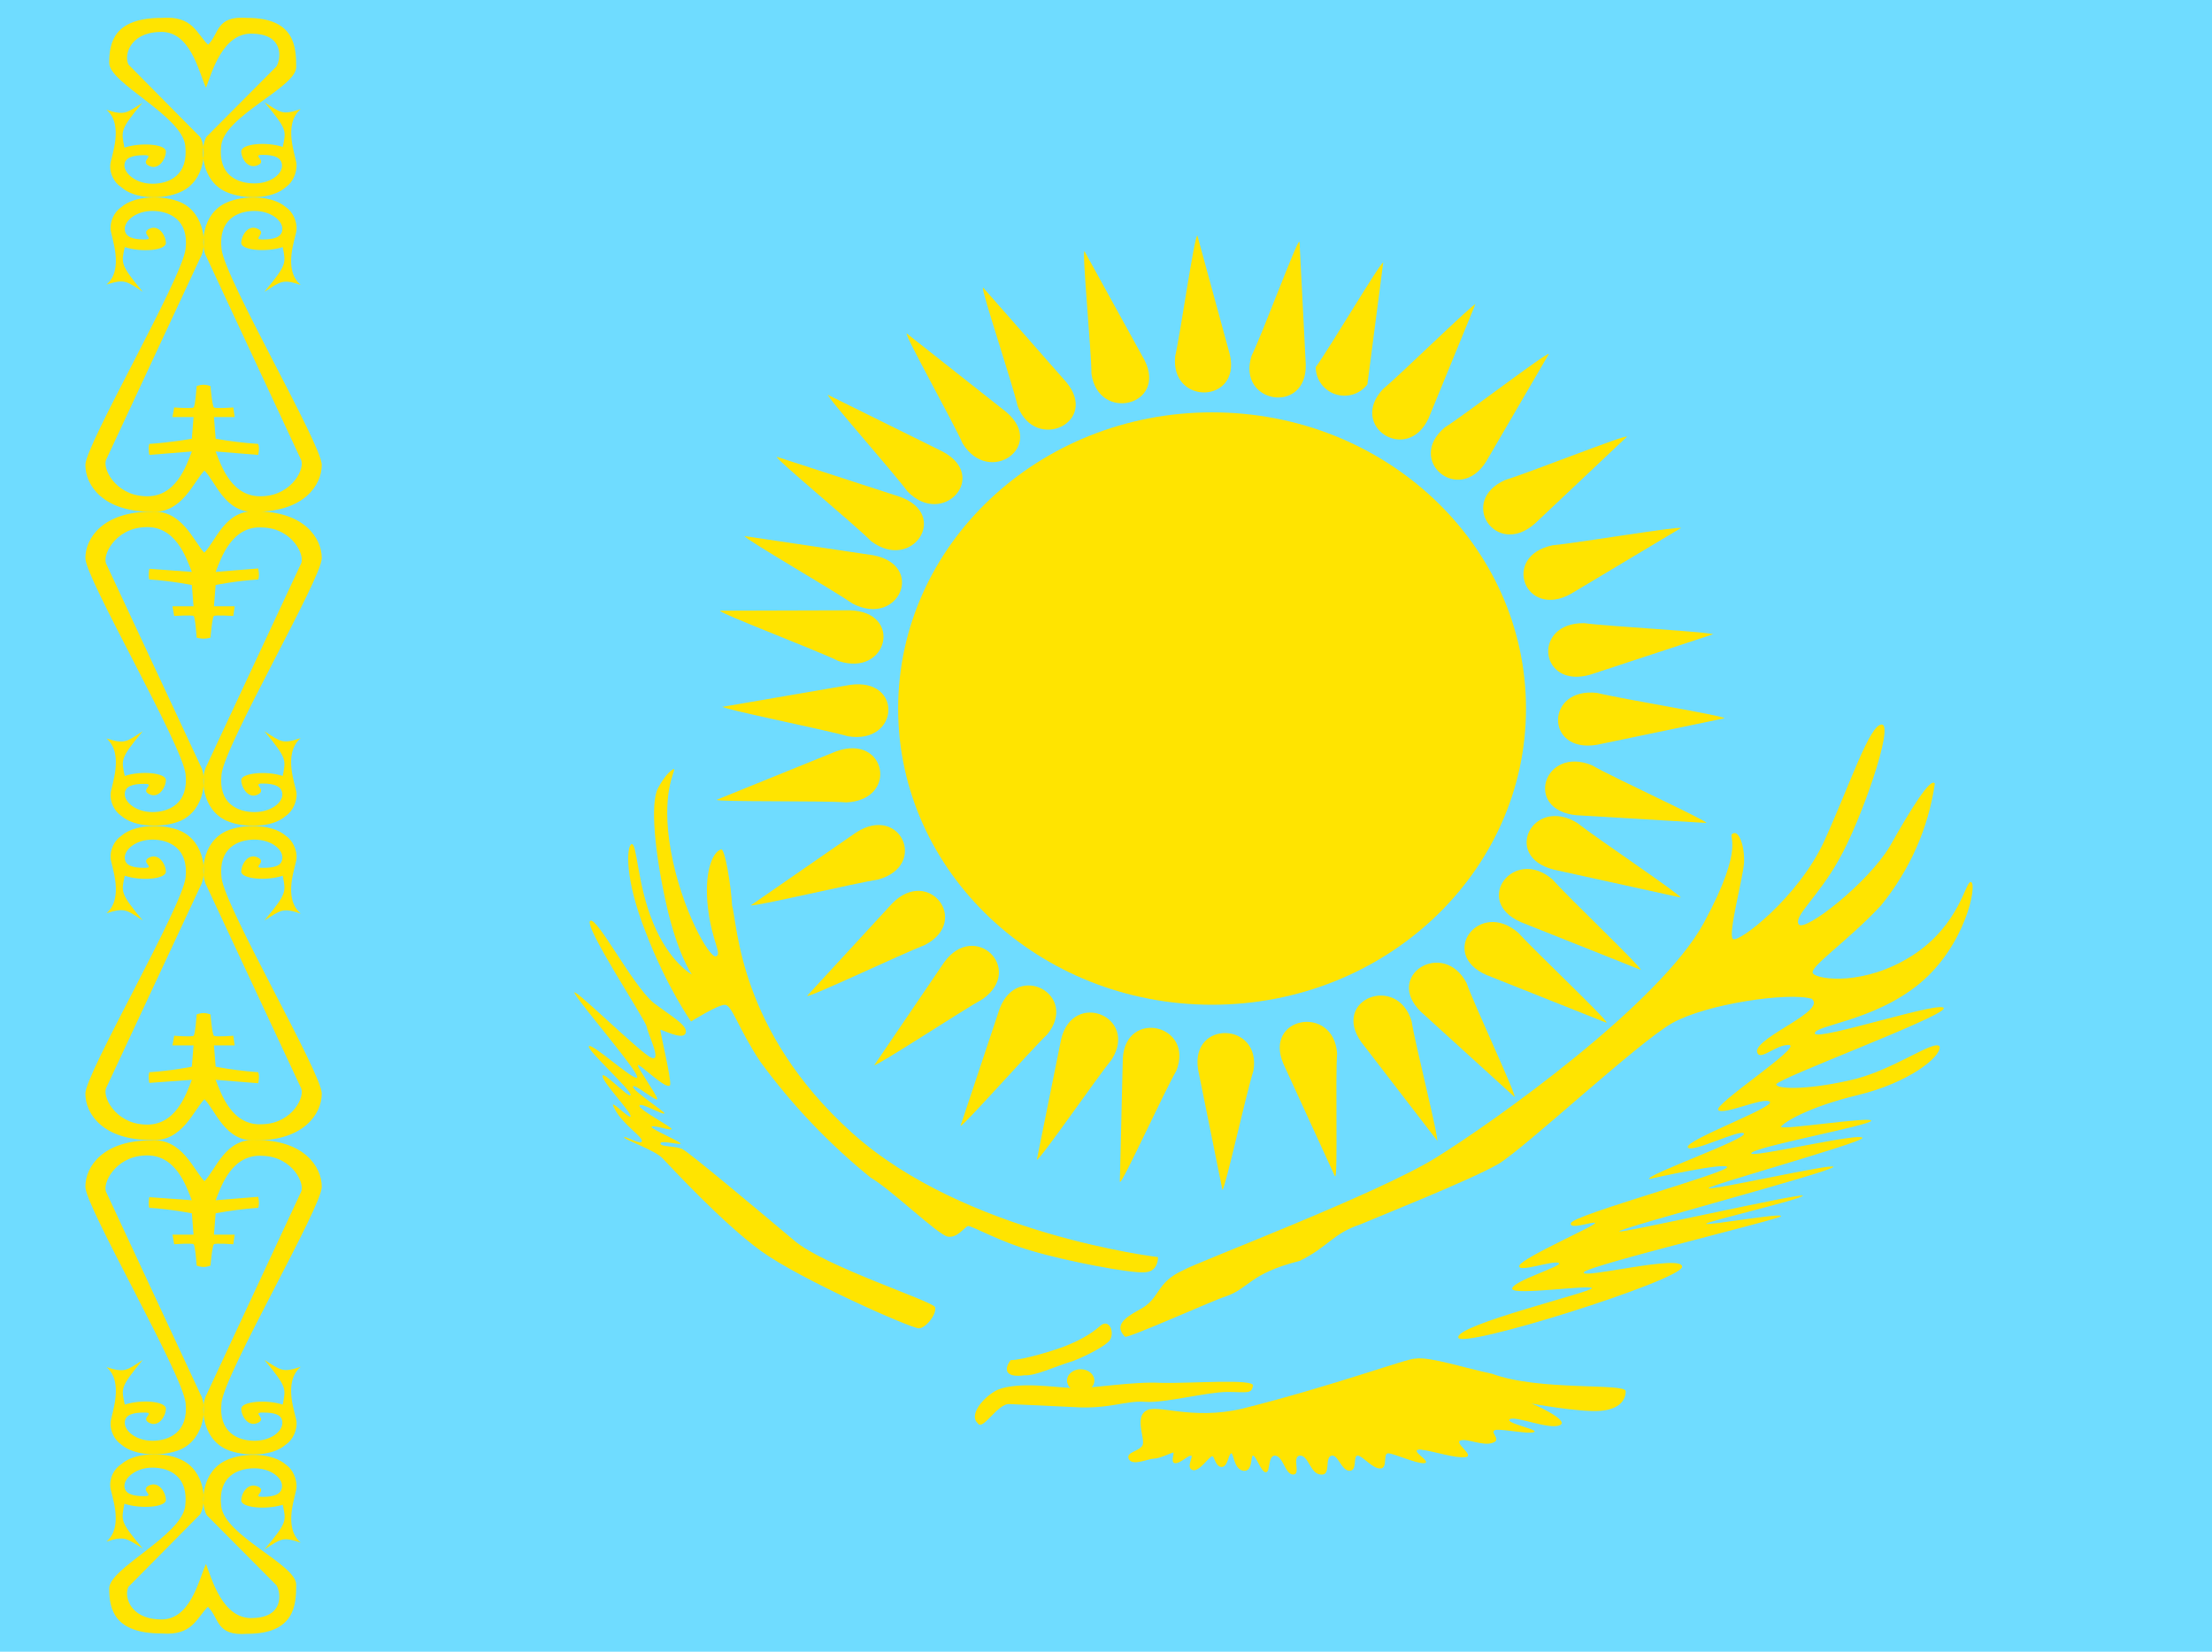 <svg width="150" height="112" viewBox="0 0 150 112" fill="none" xmlns="http://www.w3.org/2000/svg">
<g clip-path="url(#clip0_138_16)">
<path fill-rule="evenodd" clip-rule="evenodd" d="M0 0H150V112H0V0Z" fill="#6FDCFF"/>
<path fill-rule="evenodd" clip-rule="evenodd" d="M14.109 108.967C14.883 109.714 14.625 110.95 16.758 110.787C19.992 110.787 20.086 108.827 20.086 107.45C20.086 106.074 15.234 104.16 15 102.13C14.766 100.1 16.125 99.564 17.25 99.564C18.352 99.564 19.125 100.194 19.125 100.754C19.125 101.314 18.609 101.5 17.812 101.5C17.016 101.5 18.164 101.104 17.484 100.8C16.805 100.497 16.359 101.267 16.359 101.734C16.359 102.247 18.047 102.387 19.172 102.037C19.406 103.134 19.5 103.204 17.93 105.07C19.055 104.347 19.148 104.184 20.391 104.604C19.148 103.53 20.086 101.384 20.109 100.847C20.133 100.31 19.875 99.657 19.406 99.33C18.492 98.514 16.547 98.467 15.375 99.004C13.664 99.75 13.57 101.99 14.016 102.737L18.75 107.497C19.078 108.057 19.219 109.644 17.203 109.714C15.094 109.877 14.344 107.007 13.969 106.05C13.477 107.1 12.914 109.97 10.781 109.807C8.766 109.737 8.391 108.174 8.719 107.59L13.57 102.69C14.039 101.944 13.945 99.704 12.234 98.957C11.062 98.42 9.117 98.49 8.227 99.284C7.711 99.61 7.43 100.24 7.477 100.8C7.523 101.36 8.438 103.484 7.219 104.534C8.438 104.137 8.555 104.3 9.68 105C8.109 103.157 8.227 103.087 8.438 101.967C9.562 102.34 11.25 102.2 11.25 101.71C11.25 101.22 10.781 100.404 10.102 100.73C9.445 101.057 10.57 101.454 9.773 101.454C9 101.454 8.438 101.29 8.438 100.754C8.438 100.217 9.211 99.517 10.336 99.517C11.461 99.517 12.797 100.077 12.562 102.107C12.328 104.137 7.406 106.33 7.406 107.707C7.406 109.107 7.734 110.764 10.969 110.764C13.078 110.927 13.336 109.69 14.109 108.944V108.967Z" fill="#FFE400"/>
<path fill-rule="evenodd" clip-rule="evenodd" d="M13.852 80.103C14.625 79.357 15.258 77.163 17.367 77.303C20.602 77.303 21.82 79.1 21.82 80.477C21.82 81.853 15.258 93.077 15.023 95.107C14.789 97.137 16.148 97.697 17.25 97.697C18.375 97.697 19.148 97.067 19.148 96.483C19.148 95.9 18.586 95.783 17.812 95.783C17.039 95.783 18.141 96.18 17.484 96.483C16.828 96.787 16.359 96.017 16.359 95.527C16.359 95.037 18.047 94.873 19.172 95.247C19.383 94.15 19.477 94.08 17.93 92.213C19.055 92.913 19.148 93.1 20.391 92.68C19.148 93.753 20.062 95.877 20.109 96.413C20.156 96.95 19.875 97.627 19.383 97.953C18.492 98.77 16.523 98.793 15.352 98.28C13.664 97.51 13.57 95.293 14.016 94.547L20.391 80.873C20.742 80.313 19.852 78.447 17.836 78.377C15.727 78.213 15 80.43 14.625 81.387L17.508 81.153C17.508 81.153 17.625 81.62 17.508 81.9C16.541 81.97 15.578 82.095 14.625 82.273L14.508 83.72H15.914L15.82 84.373C15.82 84.373 14.625 84.28 14.508 84.373C14.391 84.443 14.273 85.82 14.273 85.82C14.273 85.82 14.039 85.913 13.805 85.913C13.57 85.913 13.336 85.82 13.336 85.82C13.336 85.82 13.242 84.443 13.125 84.373C13.008 84.28 11.812 84.373 11.812 84.373L11.695 83.72H13.125L13.008 82.273C13.008 82.273 11.602 81.993 10.125 81.9C10.031 81.62 10.125 81.177 10.125 81.177L13.008 81.387C12.633 80.43 11.906 78.213 9.797 78.353C7.781 78.447 6.891 80.313 7.219 80.873L13.594 94.547C14.039 95.27 13.945 97.51 12.258 98.28C11.086 98.793 9.117 98.747 8.227 97.953C7.734 97.627 7.453 96.973 7.5 96.437C7.547 95.9 8.438 93.73 7.219 92.703C8.461 93.1 8.578 92.937 9.68 92.213C8.133 94.08 8.227 94.15 8.461 95.247C9.562 94.873 11.25 95.013 11.25 95.527C11.25 95.993 10.781 96.81 10.125 96.483C9.469 96.157 10.594 95.783 9.797 95.783C9.023 95.783 8.461 95.923 8.461 96.483C8.461 97.043 9.234 97.697 10.336 97.697C11.438 97.697 12.797 97.137 12.586 95.13C12.352 93.1 5.789 81.83 5.789 80.477C5.789 79.077 7.008 77.327 10.242 77.327C12.352 77.163 13.125 79.357 13.875 80.103H13.852Z" fill="#FFE400"/>
<path fill-rule="evenodd" clip-rule="evenodd" d="M13.852 74.527C14.625 75.273 15.258 77.467 17.367 77.327C20.602 77.327 21.82 75.53 21.82 74.153C21.82 72.777 15.258 61.553 15.023 59.523C14.789 57.493 16.148 56.933 17.25 56.933C18.375 56.933 19.148 57.563 19.148 58.147C19.148 58.73 18.586 58.847 17.812 58.847C17.039 58.847 18.141 58.473 17.484 58.147C16.828 57.82 16.359 58.613 16.359 59.103C16.359 59.593 18.047 59.757 19.172 59.383C19.383 60.48 19.477 60.55 17.93 62.417C19.055 61.717 19.148 61.53 20.391 61.95C19.148 60.877 20.062 58.753 20.109 58.217C20.156 57.68 19.875 57.003 19.383 56.677C18.492 55.883 16.523 55.837 15.352 56.35C13.664 57.12 13.57 59.337 14.016 60.083L20.391 73.733C20.742 74.293 19.852 76.16 17.836 76.23C15.727 76.393 15 74.177 14.625 73.22L17.508 73.453C17.508 73.453 17.625 72.987 17.508 72.707C16.541 72.636 15.578 72.512 14.625 72.333L14.508 70.887H15.914L15.82 70.233C15.82 70.233 14.625 70.327 14.508 70.233C14.391 70.163 14.273 68.787 14.273 68.787C14.273 68.787 14.039 68.693 13.805 68.693C13.57 68.693 13.336 68.787 13.336 68.787C13.336 68.787 13.242 70.163 13.125 70.233C13.008 70.327 11.812 70.233 11.812 70.233L11.695 70.887H13.125L13.008 72.333C13.008 72.333 11.602 72.613 10.125 72.707C10.031 72.987 10.125 73.43 10.125 73.43L13.008 73.22C12.633 74.177 11.906 76.393 9.797 76.253C7.781 76.16 6.891 74.293 7.219 73.733L13.594 60.083C14.039 59.337 13.945 57.12 12.258 56.35C11.086 55.837 9.117 55.883 8.227 56.677C7.734 57.003 7.453 57.657 7.5 58.193C7.547 58.73 8.438 60.877 7.219 61.927C8.461 61.53 8.578 61.693 9.68 62.417C8.133 60.55 8.227 60.48 8.461 59.383C9.562 59.757 11.25 59.617 11.25 59.103C11.25 58.637 10.781 57.82 10.125 58.147C9.469 58.473 10.594 58.847 9.797 58.847C9.023 58.847 8.461 58.707 8.461 58.147C8.461 57.587 9.234 56.933 10.336 56.933C11.438 56.933 12.797 57.493 12.586 59.5C12.352 61.53 5.789 72.8 5.789 74.153C5.789 75.553 7.008 77.303 10.242 77.303C12.352 77.467 13.125 75.273 13.875 74.527H13.852Z" fill="#FFE400"/>
<path fill-rule="evenodd" clip-rule="evenodd" d="M13.852 37.473C14.625 36.727 15.258 34.533 17.367 34.673C20.602 34.673 21.82 36.47 21.82 37.847C21.82 39.223 15.258 50.447 15.023 52.5C14.789 54.507 16.148 55.067 17.25 55.067C18.375 55.067 19.148 54.437 19.148 53.877C19.148 53.317 18.586 53.13 17.812 53.13C17.039 53.13 18.141 53.55 17.484 53.877C16.828 54.203 16.359 53.387 16.359 52.897C16.359 52.43 18.047 52.243 19.172 52.617C19.383 51.52 19.477 51.45 17.93 49.583C19.055 50.307 19.148 50.47 20.391 50.05C19.148 51.123 20.062 53.27 20.109 53.783C20.156 54.297 19.875 54.997 19.383 55.323C18.492 56.14 16.523 56.163 15.352 55.65C13.664 54.88 13.57 52.663 14.016 51.917L20.391 38.267C20.742 37.707 19.852 35.84 17.836 35.77C15.727 35.607 15 37.823 14.625 38.78L17.508 38.547C17.508 38.547 17.625 39.013 17.508 39.293C16.008 39.387 14.625 39.667 14.625 39.667L14.508 41.113H15.914L15.82 41.767C15.82 41.767 14.625 41.697 14.508 41.767C14.391 41.837 14.273 43.237 14.273 43.237C14.273 43.237 14.039 43.307 13.805 43.307C13.57 43.307 13.336 43.237 13.336 43.237C13.336 43.237 13.242 41.837 13.125 41.767C13.008 41.697 11.812 41.767 11.812 41.767L11.695 41.113H13.125L13.008 39.667C13.008 39.667 11.602 39.387 10.125 39.293C10.031 39.013 10.125 38.57 10.125 38.57L13.008 38.78C12.633 37.823 11.906 35.607 9.797 35.747C7.781 35.84 6.891 37.707 7.219 38.267L13.594 51.917C14.039 52.663 13.945 54.88 12.258 55.65C11.086 56.163 9.117 56.117 8.227 55.323C7.734 54.997 7.453 54.343 7.5 53.807C7.547 53.27 8.438 51.123 7.219 50.073C8.461 50.47 8.578 50.307 9.68 49.583C8.133 51.45 8.227 51.52 8.461 52.617C9.562 52.243 11.25 52.407 11.25 52.897C11.25 53.363 10.781 54.18 10.125 53.853C9.469 53.55 10.594 53.153 9.797 53.153C9.023 53.153 8.461 53.293 8.461 53.853C8.461 54.413 9.234 55.067 10.336 55.067C11.438 55.067 12.797 54.507 12.586 52.5C12.352 50.47 5.789 39.223 5.789 37.847C5.789 36.47 7.008 34.697 10.242 34.697C12.352 34.533 13.125 36.727 13.875 37.497L13.852 37.473Z" fill="#FFE400"/>
<path fill-rule="evenodd" clip-rule="evenodd" d="M13.852 31.897C14.625 32.643 15.258 34.86 17.367 34.697C20.602 34.697 21.82 32.9 21.82 31.523C21.82 30.147 15.258 18.923 15.023 16.893C14.789 14.863 16.148 14.303 17.25 14.303C18.375 14.303 19.148 14.957 19.148 15.517C19.148 16.077 18.586 16.24 17.812 16.24C17.039 16.24 18.141 15.843 17.484 15.517C16.828 15.19 16.359 15.983 16.359 16.473C16.359 16.963 18.047 17.127 19.172 16.753C19.383 17.85 19.477 17.92 17.93 19.787C19.055 19.087 19.148 18.9 20.391 19.32C19.148 18.27 20.062 16.123 20.109 15.587C20.156 15.05 19.875 14.373 19.383 14.047C18.492 13.253 16.523 13.207 15.352 13.743C13.664 14.49 13.57 16.73 14.016 17.453L20.391 31.127C20.742 31.687 19.852 33.553 17.836 33.647C15.727 33.787 15 31.593 14.625 30.613L17.508 30.847C17.508 30.847 17.625 30.38 17.508 30.1C16.541 30.037 15.579 29.92 14.625 29.75L14.508 28.28H15.914L15.82 27.627C15.82 27.627 14.625 27.72 14.508 27.627C14.391 27.557 14.273 26.18 14.273 26.18C14.273 26.18 14.039 26.087 13.805 26.087C13.57 26.087 13.336 26.18 13.336 26.18C13.336 26.18 13.242 27.557 13.125 27.627C13.008 27.72 11.812 27.627 11.812 27.627L11.695 28.28H13.125L13.008 29.75C13.008 29.75 11.602 30.007 10.125 30.1C10.031 30.403 10.125 30.847 10.125 30.847L13.008 30.613C12.633 31.593 11.906 33.787 9.797 33.647C7.781 33.553 6.891 31.687 7.219 31.127L13.594 17.453C14.039 16.73 13.945 14.49 12.258 13.72C11.086 13.207 9.117 13.253 8.227 14.047C7.734 14.373 7.453 15.027 7.5 15.563C7.547 16.1 8.438 18.27 7.219 19.297C8.461 18.9 8.578 19.063 9.68 19.787C8.133 17.92 8.227 17.85 8.461 16.753C9.586 17.127 11.25 16.987 11.25 16.473C11.25 16.007 10.781 15.19 10.125 15.517C9.469 15.843 10.594 16.24 9.797 16.24C9.023 16.24 8.461 16.077 8.461 15.517C8.461 14.957 9.234 14.303 10.336 14.303C11.438 14.303 12.82 14.863 12.586 16.87C12.352 18.9 5.789 30.17 5.789 31.523C5.789 32.923 7.008 34.697 10.242 34.697C12.352 34.86 13.125 32.643 13.875 31.897H13.852Z" fill="#FFE400"/>
<path fill-rule="evenodd" clip-rule="evenodd" d="M14.109 3.033C14.883 2.287 14.625 1.05 16.758 1.213C19.992 1.213 20.086 3.173 20.086 4.55C20.086 5.927 15.234 7.84 15 9.87C14.766 11.9 16.125 12.437 17.25 12.437C18.352 12.437 19.125 11.807 19.125 11.247C19.125 10.687 18.609 10.5 17.812 10.5C17.016 10.5 18.164 10.897 17.484 11.2C16.805 11.503 16.359 10.733 16.359 10.267C16.359 9.753 18.047 9.59 19.172 9.963C19.406 8.867 19.5 8.797 17.93 6.93C19.055 7.653 19.148 7.817 20.391 7.397C19.148 8.47 20.086 10.617 20.109 11.153C20.133 11.69 19.875 12.343 19.406 12.67C18.469 13.533 16.523 13.533 15.352 13.02C13.641 12.273 13.547 10.033 13.992 9.287L18.75 4.503C19.078 3.943 19.219 2.357 17.203 2.287C15.094 2.123 14.344 4.993 13.969 5.95C13.477 4.9 12.914 2.007 10.781 2.17C8.766 2.24 8.391 3.803 8.719 4.387L13.57 9.287C14.039 10.033 13.945 12.273 12.234 13.02C11.062 13.557 9.117 13.51 8.227 12.693C7.711 12.367 7.43 11.737 7.477 11.177C7.523 10.617 8.438 8.493 7.219 7.443C8.438 7.84 8.555 7.677 9.656 6.977C8.109 8.82 8.227 8.89 8.438 10.01C9.562 9.637 11.25 9.777 11.25 10.267C11.25 10.757 10.781 11.573 10.102 11.247C9.445 10.92 10.57 10.523 9.773 10.523C9 10.523 8.438 10.687 8.438 11.223C8.438 11.76 9.211 12.46 10.336 12.46C11.461 12.46 12.797 11.9 12.562 9.87C12.328 7.84 7.406 5.647 7.406 4.27C7.406 2.87 7.734 1.213 10.969 1.213C13.078 1.05 13.336 2.287 14.109 3.033Z" fill="#FFE400"/>
<path d="M103.481 48.046C103.481 36.953 93.95 27.961 82.193 27.961C70.436 27.961 60.905 36.953 60.905 48.046C60.905 59.138 70.436 68.13 82.193 68.13C93.95 68.13 103.481 59.138 103.481 48.046Z" fill="#FFE400"/>
<path fill-rule="evenodd" clip-rule="evenodd" d="M81.192 15.982C80.992 15.982 80.042 22.657 79.692 24.151C79.341 27.513 84.194 27.388 83.394 24.026L81.192 15.957V15.982ZM82.894 80.682C83.069 80.682 84.519 74.083 84.995 72.613C85.57 69.301 80.717 69.127 81.243 72.514L82.894 80.682ZM48.973 47.909C48.973 48.083 55.953 49.478 57.503 49.926C61.005 50.499 61.256 45.941 57.654 46.44L48.973 47.934V47.909ZM116.939 48.706C116.939 48.532 109.885 47.386 108.309 46.987C104.782 46.564 104.756 51.121 108.309 50.499L116.939 48.706ZM56.128 26.741C56.003 26.865 60.605 32.045 61.531 33.315C63.932 35.806 67.109 32.319 63.932 30.626L56.128 26.766V26.741ZM108.934 69.326C109.059 69.202 104.006 64.42 102.955 63.25C100.329 60.958 97.502 64.669 100.804 66.114L108.934 69.351V69.326ZM66.659 19.519C66.509 19.593 68.66 26.019 69.01 27.538C70.211 30.701 74.564 28.634 72.312 25.919L66.684 19.519H66.659ZM97.452 77.395C97.627 77.32 95.951 70.77 95.726 69.251C94.751 66.014 90.273 67.757 92.299 70.646L97.477 77.37L97.452 77.395ZM105.032 24.001C104.882 23.877 99.328 28.135 97.978 28.982C95.301 31.224 98.928 34.262 100.779 31.298L105.032 24.001ZM59.255 72.24C59.38 72.364 65.258 68.504 66.659 67.732C69.486 65.69 66.109 62.403 64.032 65.242L59.279 72.24H59.255ZM50.499 36.354C50.424 36.503 56.503 40.014 57.829 40.936C60.956 42.555 62.782 38.321 59.205 37.649L50.499 36.354ZM113.962 60.859C114.037 60.709 108.209 56.8 106.958 55.803C103.956 53.961 101.83 58.07 105.357 58.966L113.962 60.859ZM93.8 17.8C93.625 17.751 90.148 23.628 89.222 24.898C89.224 25.303 89.353 25.698 89.592 26.027C89.83 26.356 90.166 26.602 90.552 26.731C90.939 26.86 91.356 26.866 91.745 26.747C92.135 26.628 92.477 26.391 92.724 26.068L93.8 17.8ZM70.311 78.64C70.486 78.715 74.388 73.062 75.389 71.841C77.215 68.953 72.787 67.11 71.962 70.447L70.311 78.64ZM50.925 61.382C51 61.531 57.929 59.888 59.555 59.639C62.957 58.692 61.056 54.508 58.054 56.451L50.925 61.382ZM113.987 35.806C113.937 35.656 106.908 36.827 105.282 36.976C101.78 37.698 103.406 42.007 106.533 40.264L113.987 35.806Z" fill="#FFE400"/>
<path fill-rule="evenodd" clip-rule="evenodd" d="M88.097 16.406C87.921 16.381 85.57 22.731 84.87 24.126C83.844 27.363 88.622 28.16 88.547 24.724L88.122 16.381L88.097 16.406ZM75.964 80.134C76.139 80.184 78.966 73.983 79.767 72.613C81.017 69.475 76.315 68.38 76.139 71.791L75.939 80.134H75.964ZM73.538 17.028C73.363 17.078 74.013 23.802 74.013 25.346C74.489 28.658 79.166 27.513 77.615 24.425L73.538 17.028ZM90.548 79.761C90.723 79.736 90.548 72.987 90.673 71.443C90.448 68.081 85.67 68.928 87.021 72.115L90.523 79.761H90.548ZM61.481 22.607C61.331 22.706 64.658 28.658 65.283 30.078C67.084 32.992 70.961 30.252 68.235 27.936L61.481 22.607ZM102.705 74.382C102.855 74.282 99.954 68.106 99.453 66.661C97.877 63.648 93.825 66.138 96.352 68.604L102.705 74.382ZM52.676 30.974C52.575 31.124 57.954 35.557 59.079 36.702C61.856 38.794 64.433 34.909 61.031 33.689L52.676 30.974ZM111.26 65.765C111.36 65.615 106.332 60.834 105.282 59.639C102.68 57.372 99.829 61.083 103.131 62.527L111.26 65.765ZM48.823 41.409C48.773 41.583 55.402 44.099 56.853 44.821C60.205 45.941 61.281 41.484 57.629 41.384L48.823 41.409ZM115.713 55.803C115.788 55.654 109.359 52.715 107.958 51.894C104.706 50.549 103.281 54.932 106.908 55.28L115.713 55.803ZM48.598 54.234C48.623 54.384 55.777 54.284 57.403 54.409C60.956 54.234 60.105 49.727 56.703 50.947L48.598 54.234ZM116.188 43.028C116.188 42.853 109.034 42.48 107.433 42.256C103.856 42.206 104.381 46.763 107.858 45.742L116.188 43.003V43.028ZM54.727 67.533C54.827 67.682 61.231 64.644 62.731 64.071C65.833 62.453 62.982 58.742 60.505 61.257L54.727 67.533ZM110.335 29.605C110.235 29.455 103.656 32.07 102.08 32.543C98.853 33.963 101.429 37.848 104.081 35.507L110.335 29.605ZM65.133 76.349C65.283 76.424 69.861 71.244 71.011 70.148C73.188 67.483 69.01 65.167 67.784 68.405L65.133 76.349ZM100.079 20.614C99.954 20.515 95.001 25.371 93.775 26.392C91.424 28.907 95.426 31.497 96.877 28.36L100.054 20.614H100.079Z" fill="#FFE400"/>
<path fill-rule="evenodd" clip-rule="evenodd" d="M49.644 61.405C50.026 62.689 50.081 69.882 57.779 76.817C65.421 83.701 78.524 85.242 78.524 85.242C78.524 85.242 78.578 86.218 77.65 86.27C76.722 86.372 72.246 85.499 70.007 84.831C67.824 84.215 65.858 83.085 65.64 83.136C65.367 83.239 64.93 83.958 64.275 83.855C63.62 83.752 60.454 80.67 59.034 79.848C56.195 77.539 53.682 74.897 51.555 71.988C50.026 69.676 49.644 68.135 49.153 68.135C48.662 68.135 46.86 69.265 46.86 69.265C46.86 69.265 45.222 66.953 43.803 63.254C42.329 59.555 42.493 57.398 42.82 57.243C43.202 57.089 43.202 59.966 44.294 62.586C45.386 65.258 46.915 66.08 46.915 66.08C46.915 66.08 45.932 64.693 45.168 61.251C44.404 57.809 44.076 54.469 44.622 53.442C45.168 52.414 45.659 52.106 45.714 52.157C45.823 52.26 44.786 53.75 45.495 57.706C46.205 61.662 48.116 65.001 48.553 64.847C48.989 64.693 48.279 63.871 48.007 61.559C47.734 59.247 48.279 57.809 48.88 57.603C49.153 57.398 49.59 60.172 49.644 61.405ZM44.294 67.981C42.82 66.696 40.527 62.227 40.036 62.432C39.49 62.689 43.748 69.111 43.858 69.625C43.967 70.241 44.895 71.988 44.185 71.731C43.475 71.474 38.398 66.439 38.999 67.415C39.599 68.392 43.421 72.81 43.202 73.067C42.984 73.323 40.036 70.601 39.927 70.96C39.872 71.269 42.82 73.94 42.766 74.248C42.711 74.556 40.855 72.553 40.855 72.964C40.855 73.375 42.766 75.379 42.766 75.687C42.766 75.995 41.128 74.248 41.674 75.173C42.165 76.2 43.585 77.074 43.53 77.382C43.475 77.69 42.329 76.971 42.329 77.125C42.329 77.279 44.458 77.999 44.949 78.564C45.495 79.129 48.989 82.93 51.61 84.831C54.23 86.732 61.764 90.071 62.31 90.071C62.801 90.071 63.565 89.044 63.402 88.633C63.238 88.222 55.868 85.859 53.848 84.112C51.773 82.365 46.751 78.153 46.314 77.947C45.932 77.69 44.786 77.793 44.786 77.536C44.786 77.279 46.26 77.69 46.15 77.536C46.096 77.382 44.13 76.56 44.185 76.406C44.294 76.252 45.55 76.714 45.55 76.56C45.55 76.406 43.257 75.224 43.366 74.968C43.421 74.711 45.059 75.687 45.059 75.481C45.059 75.379 42.875 73.94 42.929 73.683C42.984 73.426 44.622 74.813 44.567 74.505C44.513 74.197 43.257 72.45 43.257 72.245C43.257 71.988 45.222 73.991 45.441 73.58C45.55 73.221 44.731 69.882 44.786 69.83C44.84 69.779 46.26 70.549 46.478 70.087C46.751 69.573 45.495 68.905 44.294 67.981ZM69.461 93.257C68.424 93.411 67.933 93.051 68.533 92.229C69.352 92.229 71.536 91.561 72.3 91.253C73.064 90.945 73.883 90.534 74.538 89.969C75.194 89.301 75.63 90.328 75.248 90.893C74.975 91.253 73.72 91.921 72.791 92.28C71.427 92.691 70.226 93.308 69.461 93.257ZM76.285 90.636C75.576 89.917 76.176 89.403 77.213 88.838C78.742 88.068 78.305 86.989 80.271 86.116C81.144 85.602 93.373 80.978 97.358 78.512C101.343 76.046 112.535 68.083 115.537 62.586C118.485 57.141 117.066 56.73 117.503 56.524C117.885 56.267 118.322 57.295 118.267 58.528C118.158 59.709 117.175 63.306 117.503 63.665C117.83 64.025 121.979 60.84 123.726 56.987C125.473 53.134 126.783 49.127 127.602 49.127C128.476 49.127 126.183 55.702 124.709 58.271C123.289 60.84 121.597 62.124 121.979 62.689C122.416 63.203 126.674 59.864 128.148 57.398C129.568 54.88 130.932 52.671 131.205 53.134C130.771 56.143 129.51 58.994 127.548 61.405C125.255 63.871 122.525 65.669 122.962 66.028C123.344 66.439 126.456 66.85 129.677 64.796C132.952 62.689 133.28 59.658 133.662 59.812C134.099 59.966 133.28 64.128 130.168 66.696C127.056 69.265 122.962 69.522 123.071 70.087C123.289 70.601 131.97 67.724 131.806 68.392C131.642 69.008 120.56 73.118 120.451 73.529C120.451 73.837 122.361 73.94 125.364 73.272C128.312 72.656 131.151 70.447 131.533 70.96C131.642 71.68 129.404 73.426 126.019 74.248C122.58 75.07 120.887 76.149 120.778 76.406C120.724 76.663 126.893 75.687 126.893 75.995C126.893 76.303 118.813 77.793 118.758 78.204C118.649 78.564 126.401 76.714 126.292 77.177C126.074 77.536 115.756 80.413 115.865 80.567C115.92 80.773 124.491 78.82 124.327 79.129C124.108 79.488 109.914 83.239 109.805 83.496C109.696 83.701 122.361 80.824 122.252 81.081C122.143 81.338 115.701 82.828 115.701 82.982C115.701 83.136 120.887 82.211 120.778 82.468C120.724 82.674 107.676 85.807 107.403 86.27C107.13 86.783 114.173 84.985 114.063 85.91C113.954 86.835 98.941 91.561 98.887 90.688C98.778 89.814 108.004 87.605 107.949 87.349C107.84 87.092 102.654 87.862 102.544 87.4C102.49 86.886 105.984 85.859 105.711 85.653C105.438 85.396 102.817 86.372 103.036 85.807C103.309 85.242 108.277 83.085 108.167 82.93C108.113 82.776 106.366 83.444 106.53 82.93C106.748 82.365 117.284 79.488 117.121 79.129C116.957 78.82 112.262 79.848 111.825 79.951C111.661 79.642 118.376 77.279 118.267 76.868C118.049 76.509 114.664 78.255 114.446 77.793C114.336 77.279 120.396 75.07 120.014 74.711C119.632 74.351 116.902 75.635 116.52 75.276C116.138 74.916 122.252 70.96 121.324 70.858C120.396 70.806 119.25 72.091 119.14 71.269C119.25 70.241 123.89 68.546 122.853 67.724C121.215 67.261 115.701 68.083 113.408 69.368C111.115 70.652 103.472 77.793 101.616 78.923C99.76 80.002 93.427 82.519 92.226 83.033C90.37 83.65 90.043 84.574 88.132 85.499C84.693 86.372 84.747 87.349 83.109 87.914C82.509 88.068 76.34 90.842 76.285 90.636ZM67.66 94.233C66.623 94.746 65.695 95.979 66.295 96.493C66.623 97.11 67.66 95.106 68.479 95.209L72.846 95.414C75.194 95.568 76.34 94.952 77.65 95.055C78.96 95.157 81.854 94.387 83.219 94.387C84.584 94.387 84.856 94.541 84.966 93.976C85.129 93.462 80.707 93.822 78.742 93.77C76.777 93.668 74.32 94.13 72.846 94.13C71.481 94.079 69.134 93.668 67.66 94.233Z" fill="#FFE400"/>
<path d="M74.211 93.616C74.211 93.191 73.795 92.846 73.283 92.846C72.77 92.846 72.355 93.191 72.355 93.616C72.355 94.042 72.77 94.387 73.283 94.387C73.795 94.387 74.211 94.042 74.211 93.616Z" fill="#FFE400"/>
<path fill-rule="evenodd" clip-rule="evenodd" d="M95.993 92.126C96.921 91.972 99.433 92.794 101.18 93.154C104.346 94.335 110.242 93.77 110.242 94.335C110.242 94.901 109.86 95.569 108.495 95.671C107.13 95.774 103.691 95.157 103.8 95.157C103.909 95.157 106.53 96.339 105.765 96.647C105.001 96.956 102.763 95.98 102.381 96.236C101.998 96.493 104.455 96.956 104.018 97.11C103.691 97.264 101.998 96.904 101.453 96.956C100.907 97.058 101.889 97.623 101.234 97.829C100.579 98.086 99.487 97.521 99.05 97.675C98.559 97.829 100.033 98.702 99.378 98.805C98.723 98.908 97.194 98.394 96.321 98.291C95.447 98.291 97.14 99.113 96.594 99.216C96.048 99.267 94.519 98.548 94.137 98.548C93.755 98.548 94.137 99.576 93.591 99.576C93.045 99.576 92.39 98.702 92.063 98.702C91.735 98.702 92.063 99.73 91.517 99.73C90.971 99.73 90.752 98.651 90.316 98.702C89.77 98.805 90.316 100.089 89.551 99.987C88.842 99.935 88.733 98.651 88.132 98.702C87.586 98.805 88.241 99.987 87.695 99.987C87.149 99.987 87.04 98.805 86.494 98.702C85.948 98.651 86.167 99.832 85.839 99.832C85.511 99.832 85.184 98.702 84.966 98.702C84.802 98.702 84.966 99.832 84.311 99.73C83.655 99.627 83.655 98.497 83.492 98.548C83.273 98.651 83.273 99.473 82.837 99.473C82.4 99.473 82.345 98.651 82.181 98.754C81.963 98.805 81.308 99.832 80.871 99.678C80.38 99.524 80.98 98.702 80.762 98.702C80.544 98.702 79.998 99.267 79.67 99.216C79.343 99.165 79.67 98.497 79.561 98.497C79.452 98.497 78.633 98.908 78.251 98.908C77.869 98.908 76.831 99.421 76.558 98.959C76.285 98.445 77.268 98.445 77.487 97.983C77.65 97.521 76.941 96.134 77.705 95.671C78.415 95.157 80.762 96.339 84.256 95.517C90.589 93.924 95.502 92.075 95.993 92.126Z" fill="#FFE400"/>
</g>
<defs>
<clipPath id="clip0_138_16">
<rect width="150" height="112" fill="white"/>
</clipPath>
</defs>
</svg>
